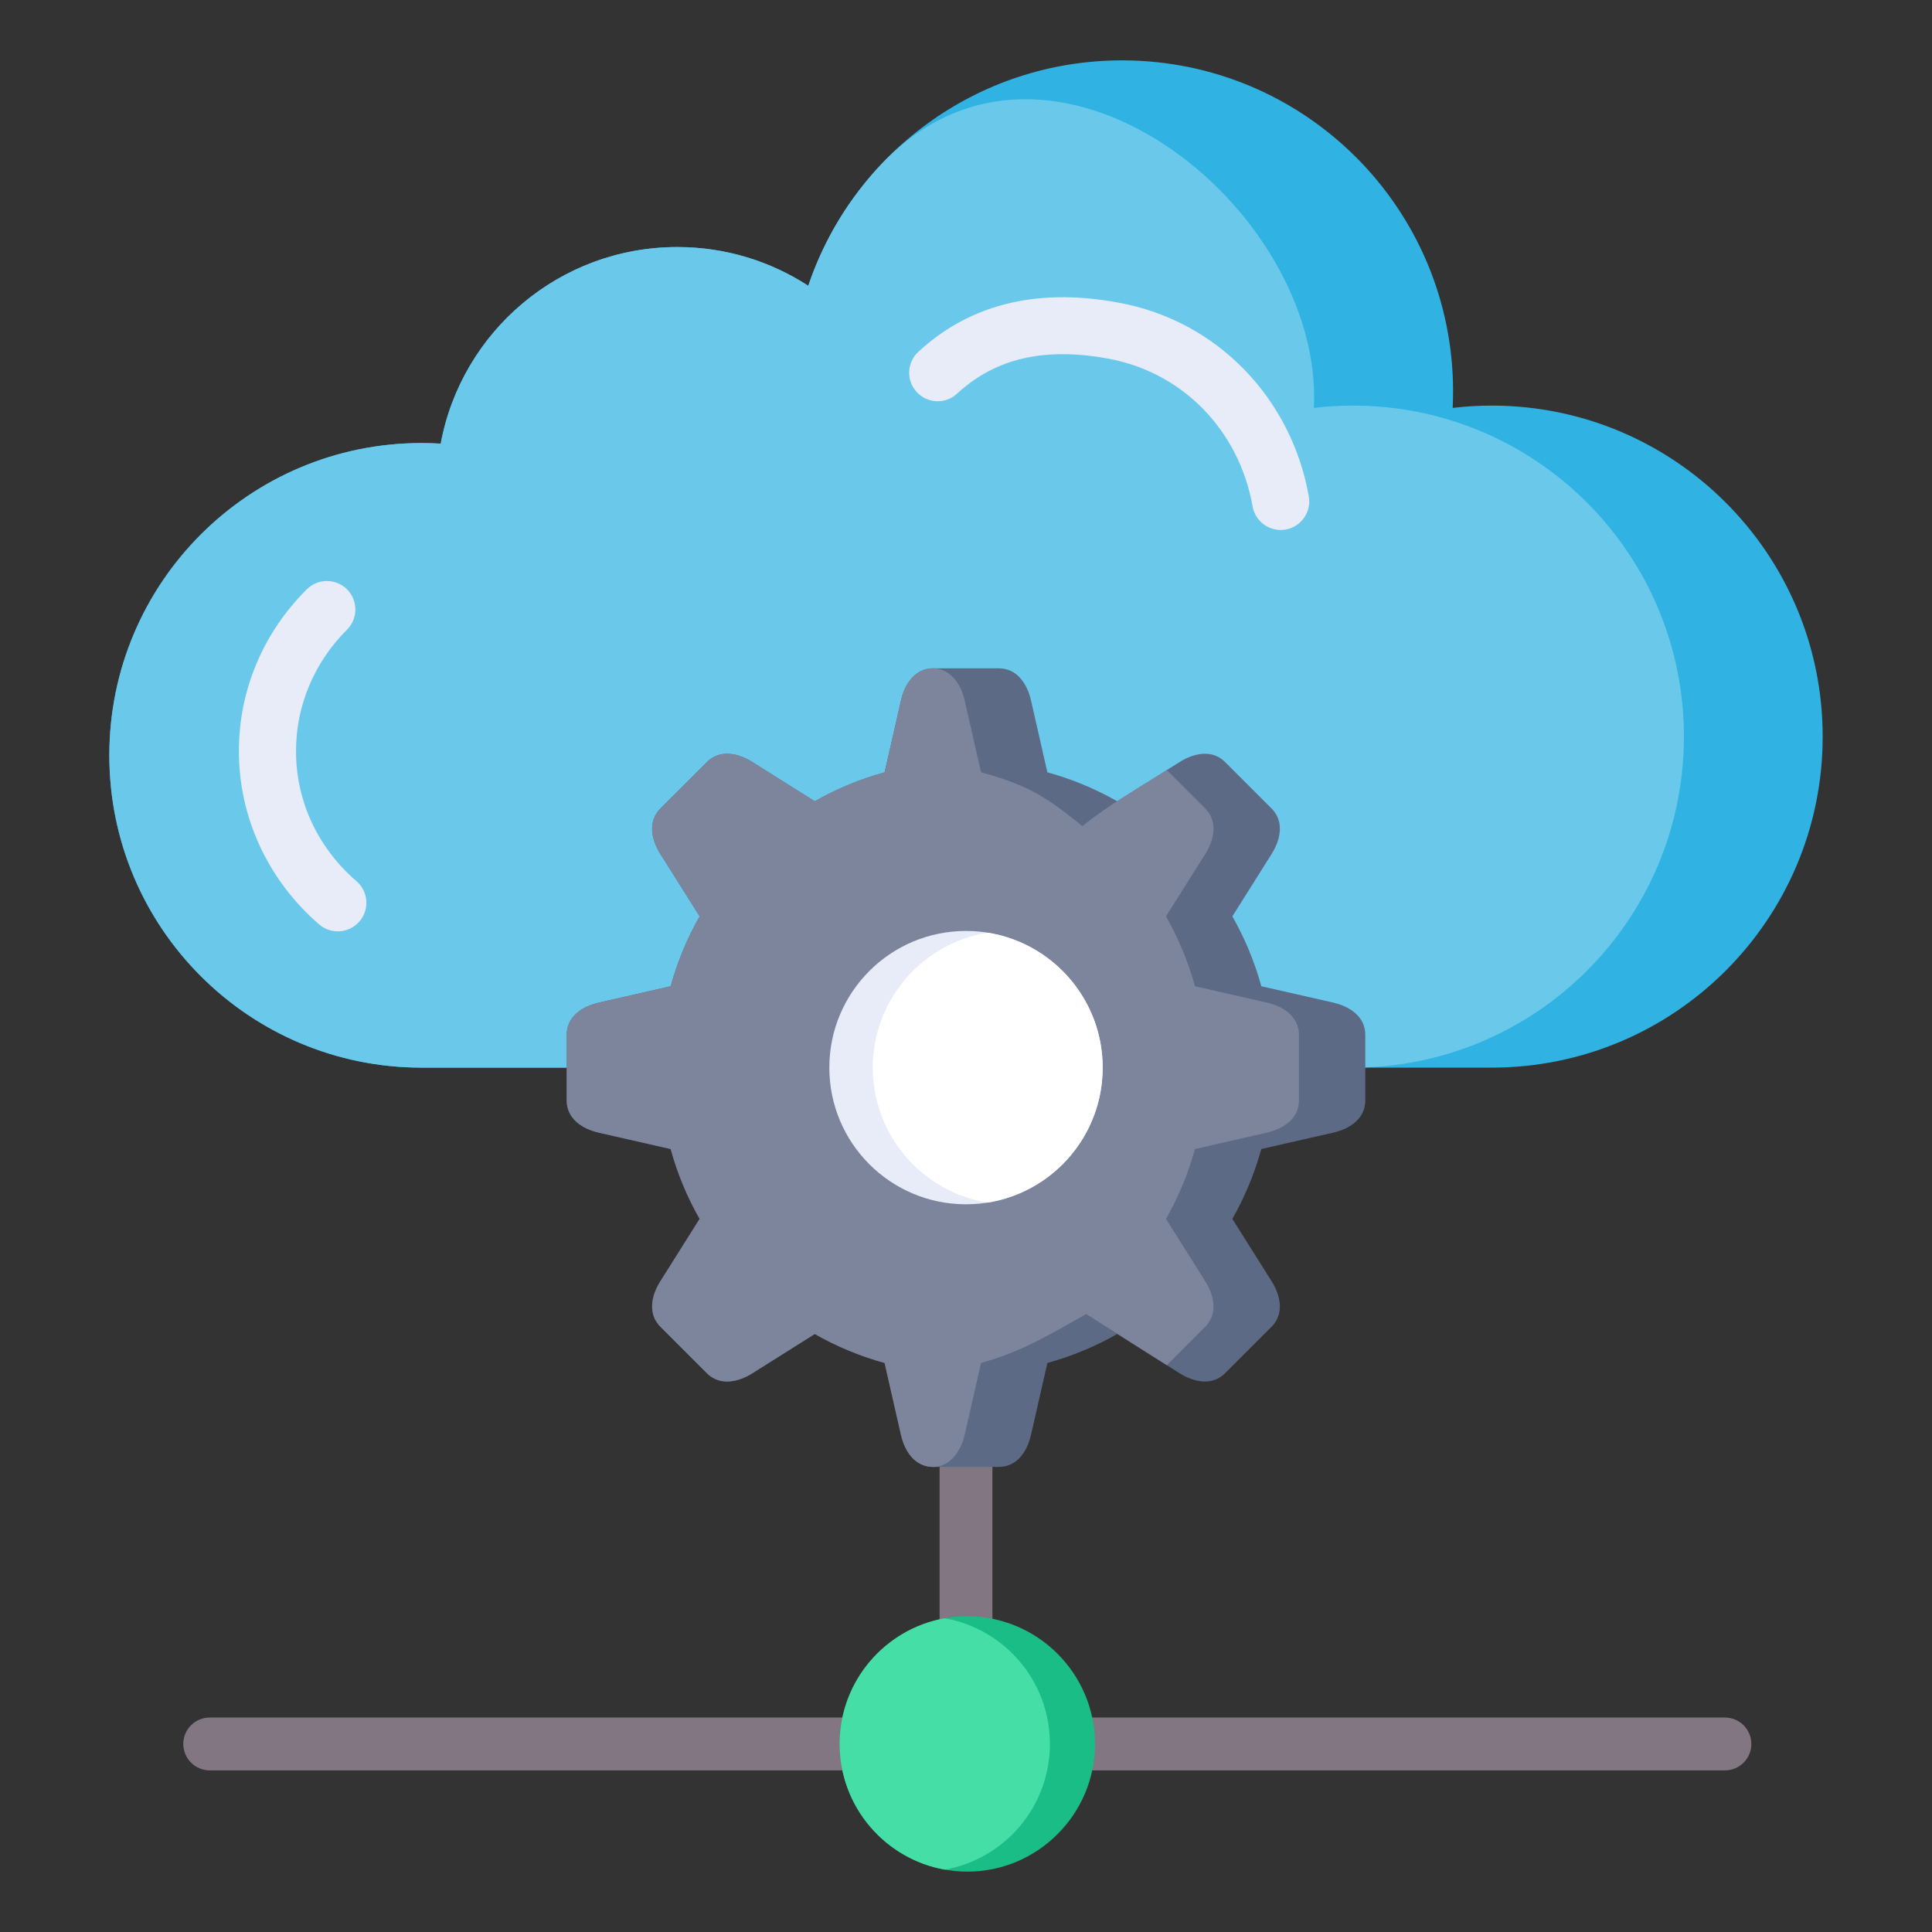 <svg id="Layer_1" viewBox="0 0 512 512" xmlns="http://www.w3.org/2000/svg" data-name="Layer 1"><rect x="0" y="0" width="512" height="512" fill="#333333" stroke="none"/><g fill-rule="evenodd"><g><path d="m395.304 107.489c48.448 0 87.722 39.275 87.722 87.722s-39.274 87.722-87.722 87.722h-283.567c-45.709 0-82.763-37.054-82.763-82.762s37.054-82.762 82.763-82.762c1.698 0 3.382.057 5.054.158 5.485-29.644 31.469-52.097 62.701-52.097 12.8 0 24.717 3.774 34.705 10.265 11.682-34.724 44.5-59.735 83.161-59.735 48.447 0 87.722 39.274 87.722 87.722 0 1.467-.038 2.926-.109 4.376 3.39-.398 6.837-.609 10.334-.609z" fill="#30b3e3"/><path d="m358.531 282.933h-246.794c-45.709 0-82.763-37.054-82.763-82.762s37.054-82.762 82.763-82.762c1.698 0 3.382.057 5.055.158 5.485-29.644 31.469-52.097 62.701-52.097 12.8 0 24.717 3.774 34.705 10.265 4.12-12.247 10.86-23.297 19.573-32.451 44.283-46.522 117.033 11.642 114.428 64.814 3.39-.398 6.837-.609 10.334-.609 48.448 0 87.722 39.275 87.722 87.722s-39.274 87.722-87.722 87.722z" fill="#6ac9eb"/><g fill="#e8ecf9"><path d="m253.608 104.339c-3.069 2.824-7.847 2.626-10.671-.444-2.825-3.069-2.626-7.847.443-10.671 6.346-5.858 13.85-10.213 22.827-12.557 8.716-2.276 18.712-2.594 30.253-.46 13.14 2.429 24.477 8.736 33.134 17.58 8.907 9.099 14.977 20.85 17.254 33.795.718 4.114-2.034 8.031-6.148 8.75-4.114.718-8.032-2.034-8.75-6.149-1.749-9.94-6.363-18.915-13.116-25.814-6.563-6.705-15.149-11.485-25.093-13.323-9.274-1.715-17.105-1.511-23.75.224-6.383 1.667-11.774 4.815-16.383 9.069z"/><path d="m94.461 233.515c3.167 2.726 3.524 7.504.798 10.671s-7.505 3.525-10.671.798c-6.621-5.7-12.01-12.765-15.719-20.76-3.572-7.701-5.56-16.225-5.56-25.176 0-8.19 1.655-16.012 4.659-23.168 3.098-7.38 7.659-14.059 13.339-19.706 2.955-2.939 7.733-2.925 10.672.03 2.938 2.955 2.925 7.733-.029 10.671-4.251 4.225-7.679 9.261-10.029 14.858-2.242 5.34-3.477 11.185-3.477 17.315 0 6.735 1.481 13.114 4.141 18.85 2.767 5.965 6.839 11.281 11.876 15.617z"/></g></g><path d="m55.577 469.167c-3.866 0-7-3.134-7-7s3.134-7 7-7h401.548c3.866 0 7 3.134 7 7s-3.134 7-7 7z" fill="#837683"/><path d="m249 287.268c0-3.866 3.134-7 7-7s7 3.134 7 7v187.505c0 3.866-3.134 7-7 7s-7-3.134-7-7z" fill="#837683"/><path d="m256.351 496c18.634 0 33.833-15.199 33.833-33.833s-15.198-33.833-33.833-33.833-33.833 15.198-33.833 33.833 15.198 33.833 33.833 33.833z" fill="#1bbd87"/><path d="m250.377 495.474c-15.836-2.821-27.86-16.66-27.86-33.307s12.023-30.486 27.86-33.307c15.836 2.821 27.86 16.66 27.86 33.307s-12.024 30.486-27.86 33.307z" fill="#45dea6"/><g><path d="m277.567 204.67c6.54 1.798 12.746 4.395 18.514 7.677l16.538-10.409c3.96-2.493 8.722-3.309 12.031 0l12.344 12.343c3.309 3.309 2.493 8.071 0 12.031l-10.406 16.532c3.283 5.769 5.88 11.979 7.678 18.521l19.041 4.331c4.563 1.038 8.508 3.828 8.508 8.507v17.457c0 4.68-3.945 7.47-8.508 8.507l-19.046 4.332c-1.798 6.539-4.395 12.746-7.677 18.514l10.409 16.538c2.493 3.96 3.309 8.722 0 12.031l-12.344 12.344c-3.309 3.309-8.071 2.493-12.031 0l-16.532-10.406c-5.769 3.283-11.98 5.88-18.521 7.679l-4.331 19.041c-1.038 4.563-3.828 8.507-8.507 8.507h-17.457c-4.679 0-7.47-3.945-8.507-8.507l-4.332-19.045c-6.54-1.798-12.747-4.395-18.514-7.677l-16.538 10.409c-3.96 2.493-8.722 3.309-12.031 0l-12.344-12.344c-3.309-3.309-2.493-8.071 0-12.031l10.406-16.532c-3.284-5.769-5.88-11.979-7.679-18.521l-19.041-4.331c-4.563-1.038-8.507-3.828-8.507-8.507v-17.457c0-4.679 3.945-7.47 8.507-8.507l19.043-4.331c1.798-6.54 4.396-12.749 7.678-18.516l-10.408-16.537c-2.493-3.96-3.309-8.722 0-12.031l12.344-12.343c3.309-3.309 8.071-2.493 12.031 0l16.537 10.409c5.767-3.282 11.975-5.879 18.515-7.677l4.332-19.045c1.037-4.563 3.828-8.507 8.507-8.507h17.457c4.679 0 7.47 3.945 8.507 8.507l4.332 19.045z" fill="#5d6a85"/><path d="m286.837 218.933c6.721-5.459 15.066-10.25 22.373-14.849l10.197 10.197c3.309 3.309 2.493 8.071 0 12.031l-10.406 16.532c3.283 5.769 5.88 11.979 7.679 18.521l19.04 4.331c4.563 1.038 8.507 3.828 8.507 8.507v17.457c0 4.679-3.944 7.47-8.507 8.507l-19.045 4.332c-1.798 6.539-4.395 12.746-7.677 18.514l10.409 16.538c2.493 3.96 3.309 8.722 0 12.031l-10.197 10.198-21.363-13.555c-9.399 5.325-17.195 10.039-27.868 12.974l-4.33 19.041c-1.317 5.788-5.456 9.7-10.5 8.211-3.658-1.08-5.583-4.739-6.384-8.211l-4.332-19.045c-6.54-1.798-12.747-4.395-18.514-7.677l-16.538 10.409c-3.96 2.493-8.722 3.309-12.031 0l-12.344-12.344c-3.309-3.309-2.493-8.071 0-12.031l10.406-16.532c-3.284-5.769-5.88-11.979-7.679-18.521l-19.041-4.331c-4.563-1.038-8.507-3.828-8.507-8.507v-17.457c0-4.679 3.944-7.47 8.507-8.507l19.043-4.331c1.798-6.54 4.396-12.749 7.678-18.516l-10.408-16.537c-2.493-3.96-3.309-8.722 0-12.031l12.344-12.343c3.309-3.309 8.072-2.493 12.031 0l16.538 10.409c5.767-3.282 11.975-5.879 18.515-7.677l4.489-19.683c2.584-10.42 14.119-10.83 16.726.637l4.332 19.046c12.65 3.478 17.089 6.401 26.857 14.263z" fill="#7c859c"/><path d="m256 246.714c20.003 0 36.218 16.215 36.218 36.218s-16.215 36.218-36.218 36.218-36.218-16.216-36.218-36.218 16.215-36.218 36.218-36.218z" fill="#e8ecf9"/><path d="m261.759 247.172c17.265 2.759 30.459 17.718 30.459 35.76s-13.194 33.001-30.459 35.761c-17.265-2.759-30.459-17.718-30.459-35.761s13.194-33.001 30.459-35.76z" fill="#fff"/></g></g></svg>